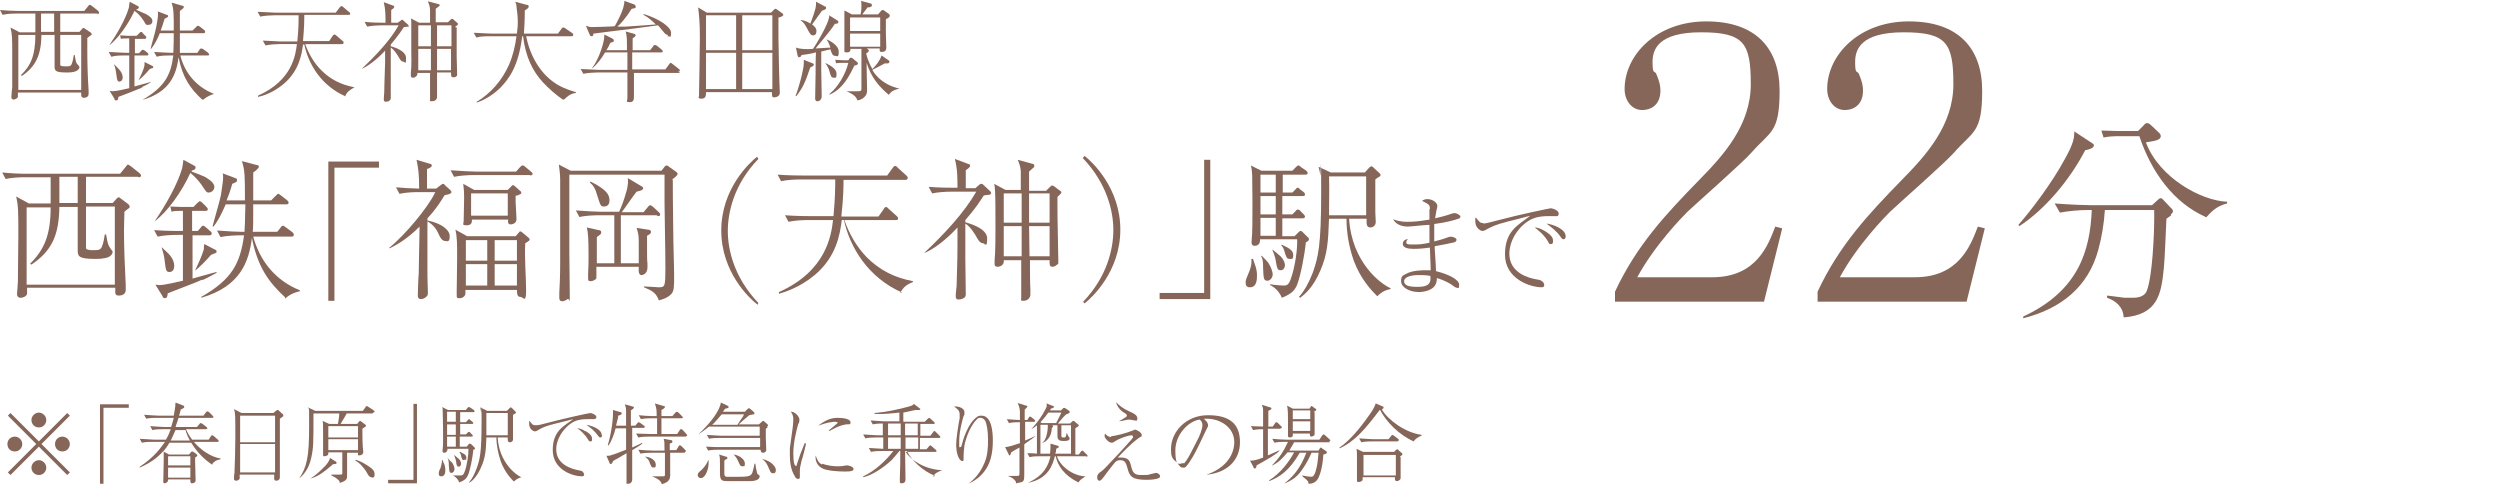 <?xml version="1.0" encoding="UTF-8"?>
<svg xmlns="http://www.w3.org/2000/svg" version="1.1" viewBox="0 0 572.6 112.2">
  <defs>
    <style>
      .cls-1 {
        fill: #866659;
      }
    </style>
  </defs>
  <!-- Generator: Adobe Illustrator 28.7.7, SVG Export Plug-In . SVG Version: 1.2.0 Build 194)  -->
  <g>
    <g id="_レイヤー_2">
      <g>
        <g>
          <path class="cls-1" d="M31.7,40.5h-12v6h6.1l1-1.1s.2-.2.4-.2.1,0,.5.3l1.6,1.2c0,0,.4.3.4.6s0,.2-.2.4c-.3.2-.8.6-1,.8,0,1.2-.1,2.4-.1,4.3,0,3.9.2,8.6.4,12.5,0,.2,0,.9,0,1.1,0,1.3-1.4,1.3-1.6,1.3-.8,0-.8-.5-.8-.9v-.9H6.2c0,.3,0,1.2,0,1.4-.1.5-.8.9-1.5.9s-.8-.6-.8-.8.2-2.6.2-3c0-2,.1-8.7.1-10.5,0-5.4,0-6.7-.5-8.9l2.9,1.6h5v-6h-5.8c-.7,0-2.8,0-4.5.4l-.8-1.5c1.8.2,4,.3,5.8.3h21.2l1.3-1.6c.3-.4.4-.5.5-.5.2,0,.5.3.7.4l2,1.6c.1.1.3.3.3.5,0,.4-.4.4-.6.4ZM26.3,47.3h-6.6v8.8c0,.7,0,.7,0,.8.2.4,1.2.4,1.6.4,1.2,0,1.6,0,2-.7.4-.9.6-2.2.7-2.9h.3c.4,2.3.5,2.5,1,3.2.4.5.5.7.5.8,0,.4-.4.9-.8,1.1-.9.5-2.6.5-3.1.5-3.7,0-4.1-.5-4.1-1.9v-10h-4.2c-.1,6.6-1.8,10.1-6.4,13.2l-.3-.2c3.2-3.2,4.7-6.5,4.7-12.9h-5.5v17.7h20.2v-17.7ZM17.8,40.5h-4.2v6h4.2v-6Z"/>
          <path class="cls-1" d="M46.2,64.1c-1.2.6-6.7,2.6-7.8,3.1,0,.4-.1,1.1-.6,1.1s-.5-.3-.6-.5l-1.6-2.6c.3,0,.5.1.9.1,1.1,0,4.1-.7,5.4-1v-10.5h-1.3c-1.3,0-3.2.1-4.5.4l-.8-1.5c2.6.2,5.2.2,5.8.2h.8v-4.6h-.7c-.6,0-1.4,0-1.9.2l-.3-1.2c.6,0,2,.1,2.5.1h2.8l.9-.9c.4-.4.4-.4.6-.4.2,0,.5.3.6.4l.9.9c.2.2.3.4.3.5,0,.3-.2.4-.5.4h-3.1v4.6h1.3l.7-.8c.3-.4.4-.4.5-.4.2,0,.5.2.7.4l.9.8c.2.1.4.3.4.6s-.3.4-.5.4h-3.9v9.9c1.9-.5,5.3-1.5,5.5-1.5v.2c-.6.3-1.6.9-3.1,1.6ZM47.8,44.1c-.5,0-.5-.1-1.2-1.1-1.2-1.9-2.4-2.9-3-3.4-1.9,4.2-5.2,8.9-8.2,11.1h0c2.5-3.6,5.3-8.6,6.3-12.1,0-.2.2-.8.3-2l2.6,1.4c.1,0,.2.2.2.4,0,.5-.7.6-.9.7v.2c2.5.9,2.7,1.1,3.2,1.3,1.2.7,2,1.5,2,2.2s-.6,1.3-1.3,1.3ZM38.8,62.3c-.8,0-.8-.6-1-1.9-.2-2.1-.5-2.7-.8-3.8h0c.2.2.4.4,1.5,1.4,1.4,1.4,1.4,2.6,1.4,2.9,0,1.1-.6,1.4-1.1,1.4ZM49.3,58c-.2,0-.9.4-1,.4-.9,1.1-2.6,2.8-3.5,3.5h-.1c.5-1.1,1.6-3.3,2-4.9,0-.2,0-.9.1-1.1l2.5,1.3c.1,0,.3.1.3.4s-.1.3-.3.4ZM65.3,68.1c-3.8-3.5-6.3-7-7.6-13.6-.7,5.4-2.6,11.1-11.6,13.7v-.2c7-4,8.9-7.6,9.8-14.1h-.9c-1.2,0-3.2.1-4.5.4l-.8-1.5c2.5.2,4.9.3,5.8.3h.5c.1-1.5.1-2,.2-6.3h-4.5c-.2.4-1.3,3.2-2.8,5.1h-.2c0-.4,1.7-6,1.9-7.2.2-1.4.5-3.3.5-3.9s0-.8-.1-1.1l2.9,1.1c.2,0,.4.2.4.5s-.1.4-1.1.8c-.5,1.8-.9,2.8-1.3,3.8h4.2c0-5.4,0-6.9-.7-9l3.4.9c.2,0,.5.1.5.4s-.8,1-1.3,1.3c0,1.2,0,5,0,6.4h4.1l1.1-1.1c.4-.4.4-.4.5-.4s.2,0,.7.4l1.4,1.1c.1.1.3.3.3.5,0,.4-.3.4-.5.4h-7.6c0,4.4,0,4.9-.1,6.3h5.6l.8-1c.1-.2.3-.4.5-.4s.4.2.7.4l1.5,1.1c.1.1.3.3.3.6s-.3.4-.5.4h-8.8c1.5,5.5,5,10,10.7,12.3v.2c-2.1.5-2.8,1.2-3.4,1.7Z"/>
          <path class="cls-1" d="M75.2,37h11.6v1.4h-10.2v30.5h-1.4v-31.9Z"/>
          <path class="cls-1" d="M101.9,44.6c-.8,1.3-2,3.3-4,5.4v.5c3.1.6,5.1,2.1,5.1,3.6s-.6,1.1-1,1.1c-.8,0-1.2-.9-1.4-1.3-.5-1.1-1-2.2-2.7-3.2,0,7.8,0,9,0,12.6,0,.6.1,3,.1,3.6s0,.8-.4,1.1c-.3.3-.8.5-1.1.5-.8,0-.8-.5-.8-.8,0-.7.1-4.2.2-4.9,0-2.4.1-3.3.2-10.9-3.2,3.2-5.7,4.4-6.9,5v-.2c3.3-2.6,8.9-9.2,10.5-12.7h-3.7c-.7,0-2.8,0-4.5.4l-.8-1.5c2.1.2,2.9.2,5.3.3,0-3.5-.2-4.6-.6-6.6l3,.9c.1,0,.5.1.5.4,0,.4-.7.7-1.1.8,0,0,0,3.2,0,4.5h2.1l.9-.7c.3-.2.5-.4.7-.4s.3.2.5.4l1,.9c.2.2.4.4.4.6,0,.4-.9.6-1.6.7ZM121.4,40.1h-12.9c-1.2,0-3.2.1-4.5.4l-.8-1.5c2.6.2,5.2.3,5.8.3h9.2l.9-1c.4-.4.4-.4.6-.4s.2,0,.6.3l1.3,1.1c.1.1.4.3.4.5s-.3.4-.5.4ZM120.3,55.8c-.2,3,.2,7.8.2,10.8s-.7,1.4-1.3,1.4-.8-.4-.8-1.6h-11.8c0,.6,0,.7,0,.9-.1.6-.7,1-1.3,1s-.7,0-.7-.8,0-.4,0-.6c0-1.1.1-5.8.1-8.3s0-4.4-.4-6l2.7,1.5h11.1l.7-.8c.1-.2.2-.3.4-.3s.3.2.5.3l1.3,1.1c.2.1.3.3.3.5s-.2.3-1.1.9ZM118.1,44.8v1.5c0,.6.2,3.3.2,3.9,0,1.1-1.2,1.2-1.3,1.2-.7,0-.7-.6-.6-1.1h-8.3c0,.5,0,1.3-1.2,1.3s-.7-.3-.7-1,.1-4.5.1-5.3c0-1.2,0-1.4-.2-3.2l2.5,1.4h7.7l.7-.7c.2-.2.3-.4.5-.4s.3.2.5.3l1.1,1c.2.1.3.3.3.5s-.2.3-1,.6ZM111.6,55h-4.9v4.7h4.9v-4.7ZM111.6,60.5h-4.9v4.9h4.9v-4.9ZM116.3,44.3h-8.4v5.1h8.4v-5.1ZM118.4,55h-5.1v4.7h5.1v-4.7ZM118.4,60.5h-5.1v4.9h5.1v-4.9Z"/>
          <path class="cls-1" d="M154.1,41.1c0,1.6,0,5.7.1,11.8,0,2.6.2,8,.2,10.4s0,3.4-.7,4.1c-.9.9-2.1,1.2-2.8,1.4-.6-1.7-1.5-2.2-3.4-3v-.2c.6,0,3.1.2,3.4.2,1.4,0,1.5-.2,1.5-4.4s-.2-12.9-.2-15.1c0-2.9,0-4.9,0-6.3h-21.8c0,.7,0,16.2,0,17.8,0,2.7.1,7,.1,9.7s0,.7-.5,1c-.4.3-.9.5-1.2.5s-.7-.1-.7-.8,0-.9,0-1.1c.1-1.8.2-3.9.2-6.8s0-17.4,0-19.1c0-1.6-.2-2.4-.3-3.5l2.7,1.4h20.8l.7-.9s.2-.3.5-.3.4.2.4.2l1.7,1.2c.3.2.4.4.4.5,0,.4-.8,1-1.3,1.3ZM150.4,49.3h-8.2v11h4.1c0-.5,0-3.7,0-4.2,0-1.8,0-2.5-.5-3.9l2.6.4c.3,0,.7.1.7.5s-.2.5-.9.9v3.6c0,.8,0,2,.1,2.8,0,.6,0,.6,0,.8,0,1.4-.9,1.8-1.4,1.8s-.7-.6-.6-1.9h-9.7c0,2.4,0,2.4,0,2.6-.2.5-1,.7-1.3.7s-.6,0-.6-.6,0-.8,0-1c.1-1.5.1-3.5.1-4.1,0-4.1-.1-5.5-.4-6.6l2.7.6c.4,0,.6.2.6.5s-.1.4-.2.5c-.1.1-.7.5-.8.6v6h4v-11h-3.5c-1.2,0-3.2.1-4.5.4l-.8-1.5c2.6.2,5.1.3,5.8.3h4.1c.5-1.1,1-2.2,1.8-5.1.2-1.1.3-1.5.2-2.6l3.2,1.9c.2.1.3.2.3.4s0,.5-1.5.8c-.6.7-2.9,4.1-3.4,4.7h5l1-1.2c0,0,.3-.4.5-.4s.6.3.7.4l1.3,1.2c.2.2.3.3.3.5,0,.4-.3.4-.5.4ZM138.3,47.3c-.7,0-.8-.3-1.4-2.2-.6-2.1-1-2.6-1.8-3.3l.2-.2c3.6,1.8,4.3,3,4.3,4.3s-.9,1.4-1.3,1.4Z"/>
          <path class="cls-1" d="M173.4,69.7c-1.8-1.4-8.2-7.4-8.2-16.9s6.4-15.5,8.2-16.9l.3.5c-5.7,5.9-7,12.4-7,16.5s1.3,10.5,7,16.5l-.3.5Z"/>
          <path class="cls-1" d="M206.6,67c-7.7-3.4-11.9-10.2-13.3-16.6h-.5c-.4,3.2-1.2,8.4-6.2,12.6-3.5,2.9-6.9,3.9-8.2,4.3v-.4c11-4.9,12-13.2,12.4-16.5h-5.7c-1.2,0-3.1.1-4.5.4l-.8-1.5c2.6.2,5.2.2,5.8.2h5.3c.4-4.2.4-6.9.4-8.4h-7.9c-1.2,0-3.2.1-4.5.4l-.8-1.5c2.6.2,5.2.2,5.8.2h19.3l1.3-1.8c0,0,.3-.4.5-.4s.5.2.6.4l2,1.8c.2.2.3.3.3.6s-.3.4-.5.4h-14.2c0,1.3,0,3.9-.5,8.4h8.5l1.2-1.7c0-.1.3-.5.5-.5s.6.3.6.4l1.9,1.7c.2.2.3.3.3.5,0,.4-.3.4-.5.4h-11.8c1.1,3.2,2.8,6.1,5.1,8.5,3,3,6.4,4.7,10.6,5.5v.2c-1.3.5-2.2,1.1-2.9,2.5Z"/>
          <path class="cls-1" d="M226.6,44.6c-.1,0-1.1.1-1.3.2-.7,1.1-1.9,3-4.2,5.6v.5c.6.2,5,1.3,5,3.7s-.5,1.1-1,1.1-.9-.5-1.2-1c-.7-1.3-1.7-2.8-2.8-3.5,0,1.3,0,7,0,8.2s.1,7.7.1,7.9c0,.4,0,.8-.7,1.1-.2.1-.6.2-.9.2s-.7,0-.7-.8.2-2,.2-2.3c0-1.5.2-5,.2-9.5v-3.9c-.9,1-4.3,4.5-7.5,5.8h-.1c4.7-4.4,9.2-9.3,11.9-14h-5.6c-1.3,0-3.2.1-4.5.4l-.8-1.5c2.6.2,5.2.2,5.8.2h.8c0-2.1,0-4.3-.6-6.6l3.2,1.2c.2,0,.3.2.3.4,0,.3-.6.7-1,1v4.1h2.2l.9-.8c.3-.2.3-.2.5-.2s.3.1.5.3l1.5,1.4c.1.1.2.3.2.4s-.1.3-.3.4ZM242.2,44.9c0,.7,0,1.6,0,2.1s0,4,.1,7.3c0,.9.1,4.7.1,5.5s0,.6-.4.9c-.2.2-.6.4-.9.4-.8,0-.7-.6-.7-1.5h-4.5c0,1,0,5.7.1,6.7,0,.2,0,.9,0,1.1,0,1-.8,1.5-1.6,1.5s-.5-.3-.5-.6,0-1.9,0-2.2c0-1.1,0-5.6,0-6.5h-4c0,.1,0,.3,0,.4,0,.5-.6,1.1-1.4,1.1s-.7-.6-.7-.8,0-.5,0-.6c.2-2.1.2-5.5.2-7.7s0-6.9-.1-8.3c0-.2-.1-1.4-.2-1.6l2.6,1.4h3.5c0-.6,0-3.5,0-4.1,0-1.1-.4-2.1-.7-2.8l3.3.9c.2,0,.5.1.5.5s0,.2-.2.4c0,0-.7.6-1,.9v4.4h3.9l.9-.9c.2-.2.3-.3.5-.3s.4.1.6.3l1.2.9c.1,0,.3.2.3.4s-.6.7-.9,1ZM234,44.3h-4.1v6.7h4.1v-6.7ZM229.9,51.8v6.9h4.1c0-1.9,0-5,0-6.9h-4.1ZM240.4,44.3h-4.7v6.7h4.7v-6.7ZM240.4,51.8h-4.7c0,1,.1,5.8.1,6.9h4.6v-6.9Z"/>
          <path class="cls-1" d="M248,69.2c5.7-5.9,7-12.4,7-16.5s-1.3-10.5-7-16.5l.4-.5c1.8,1.4,8.2,7.4,8.2,16.9s-6.4,15.5-8.2,16.9l-.4-.5Z"/>
          <path class="cls-1" d="M277.2,68.5h-11.6v-1.4h10.2v-30.5h1.4v31.9Z"/>
          <path class="cls-1" d="M286.2,65.8c-.7,0-.9-.5-.9-1.1s.2-1,.7-2.2c.2-.4.8-1.9.6-3.2h.4c0,.1.1.3.6,1.8.1.4.3,1,.3,1.9s0,2.8-1.6,2.8ZM299.1,55.4c-.3,3.1-1.2,7.7-2,9.8-.5,1.2-1.2,2.1-3.5,3-.7-1.7-2-2.6-2.7-2.9v-.2c1,.2,2.9.3,3,.3.7,0,1.2,0,1.7-1.4,1-2.7,1.6-6.9,1.5-9.2h-8.5c.1,1.3-.8,1.5-1.2,1.5-.8,0-.8-.6-.7-1.5.3-2.8.1-14.4.1-14.7-.1-1.6-.2-1.7-.3-2.2l2.4,1.2h7.1l.8-.8c.4-.4.5-.4.6-.4s.2,0,.6.4l1.2.8c.1.1.3.3.3.5,0,.4-.3.4-.5.4h-5.2v4.1h2.2l.6-.6c.4-.4.4-.5.6-.5s.2,0,.6.4l.8.6c.1.1.3.3.3.5,0,.4-.3.4-.5.4h-4.7v4.2h2.3l.7-.7c.3-.4.4-.4.6-.4s.5.2.6.4l.7.7c.3.3.3.5.3.5,0,.3-.3.4-.5.4h-4.7v4.1h2.8l.8-.8c.4-.4.4-.4.6-.4s.2,0,.6.4l1,1c.1,0,.3.3.3.5,0,.4-.5.6-.9.8ZM292.2,40h-3.5v4.1h3.5v-4.1ZM292.2,44.9h-3.5v4.2h3.5v-4.2ZM292.2,49.9h-3.5v4.1h3.5v-4.1ZM290.3,64.3c-.9,0-.9-.6-1-2.9,0-1,0-2.1-.5-2.8h.2c.2.2,1.3,1.3,1.5,1.6.6.9,1,2.1,1,2.6,0,.8-.6,1.5-1.2,1.5ZM293.3,61.9c-.7,0-.8-.5-1-1.6-.1-.7-.3-1.8-.9-3.1h.1c.3.2,1.6,1.3,1.9,1.6.7.8.9,1.5.9,1.9s-.2,1.2-1,1.2ZM295.4,59.3c-.7,0-.8-.4-1.2-1.7-.1-.5-.4-1.1-.8-1.5h.3c1.7.8,2.5,1.3,2.5,2.3s-.2.9-.8.9ZM315.4,67.8c-1.3-1.3-3.7-3.8-5.3-8-1.1-3.1-1.7-6.4-1.7-9.7h-4c-.2,5.1-.3,8-2,11.9-1.7,4-3.7,5.5-4.6,6.2l-.3-.2c1.3-1.4,2.3-3.3,3.2-5.6,1.2-3.5,1.9-6,1.9-18.3s-.1-3.3-.2-3.9c0-.3-.3-1.7-.4-2l2.8,1.3h7.8l1-1.1c0,0,.3-.3.5-.3s.2,0,.5.3l1.3,1.2c.2.2.3.3.3.5s-.1.2-.3.4c-.1,0-.8.5-.9.6,0,1.9,0,4.9,0,7.5,0,.4.1,1.9.1,2.2,0,1-.8,1.3-1.2,1.3-1,0-.9-.9-.9-2h-4c.6,10,7.3,15,9.5,15.9v.2c-1.5.3-2.3.9-3,1.6ZM313,40.4h-8.6c.1,1.9,0,6.8,0,8.9h8.5v-8.9Z"/>
          <path class="cls-1" d="M327.5,47.9c0-1-.2-1.1-1.8-1.9.2-.1.5-.4,1.2-.4,1.3,0,2.3.9,2.3,1.5s-.1.6-.2,1.1-.2,1.1-.3,1.8c1.7-.4,2.5-.6,3.9-1.1.2,0,.4-.1.6-.1.4,0,1.3.5,1.3.8s-.3.5-.5.5c-.8.3-2.9.9-5.5,1.2,0,1,0,2.6,0,4,1.6-.4,2.2-.6,3.3-1,.1,0,.3-.1.5-.1.4,0,1.3.3,1.3.7s-.3.5-.5.6c-.4.1-2.7.6-4.5.9,0,1,.3,4.5.3,5.7,2.8.7,5.3,1.9,5.3,3.1s-.3.7-.5.7-.3,0-1.1-.6c-.2-.2-1.9-1.2-3.5-1.6,0,1.4-.6,2-1,2.3-1.1.8-2.7.9-3,.9-2.5,0-4.2-1.2-4.2-2.5s.5-1.3,1.2-1.7c1.4-.8,3.8-.8,4.3-.8s1,0,1.3,0c0-.8-.2-4.5-.2-5.2-1.3.2-2.5.3-3.8.3s-2.4-.3-2.4-1.1.5-1,1.2-1.2c-.2.2-.4.5-.4.8,0,.5.5.5,1.8.5s2.1-.1,3.5-.4c0-1.4,0-2.1,0-4.1-1,0-4.3.4-5,.4s-2.6-.2-3.3-1.7c.4.2,1.5.6,3.2.6s2.5-.1,5.1-.5c0-.4,0-2,0-2.4ZM324.9,63c-1.6,0-3.3.4-3.3,1.4s1.1,1.3,3,1.3,3.3-.3,3-2.5c-.4-.1-1.1-.2-2.7-.2Z"/>
          <path class="cls-1" d="M339.6,51.2c.7,0,1.4-.2,4.1-.9,3.7-1,11.2-2.6,11.5-2.6s1.8.4,1.8,1.2-.6.6-.9.6-1.3,0-1.5,0c-2.8,0-4.2.7-5.6,1.9-2.5,2.2-3.3,4.9-3.3,6.7,0,4.4,4.4,5.6,6.3,5.9.7.1,1,.2,1.4.6.2.2.3.5.3.7,0,.4-.3.5-.6.5-2.6,0-8.4-1.9-8.4-7.5s3.2-6.8,5.8-8.9c-1.5.4-3.3.9-5,1.3-3.2.8-4,1.3-5.3,2-.1.1-.4.2-.7.2s-1.6-.6-1.6-2.2,0-.6.2-.8c.8,1,.9,1.2,1.7,1.2ZM353.8,52.9c1.7,1,1.9,1.7,1.9,2.2s0,.8-.5.8-.4-.2-.6-.5c-.8-1.5-2.4-2.8-3.1-3.3.8,0,1.6.4,2.3.8ZM358.6,54.1c0,.6-.3.7-.5.7-.3,0-.5-.3-.7-.6-.8-1.2-2-2.1-3.2-3,1.6.2,4.4,1.3,4.4,2.9Z"/>
        </g>
        <g>
          <path class="cls-1" d="M22.3,3.1h-8.5v4.2h4.4l.7-.8s.2-.1.3-.1,0,0,.3.2l1.2.8s.3.2.3.4,0,.2-.2.3c-.2.1-.5.4-.8.6,0,.9,0,1.7,0,3.1,0,2.8.1,6.1.3,8.9,0,.1,0,.6,0,.8,0,.9-1,.9-1.1.9-.5,0-.6-.4-.6-.6v-.6H4.1c0,.2,0,.8,0,1-.1.3-.6.6-1,.6s-.5-.4-.5-.5.1-1.8.2-2.2c0-1.4,0-6.2,0-7.5,0-3.9,0-4.7-.4-6.3l2.1,1.1h3.6V3.1H3.8c-.5,0-2,0-3.2.3L0,2.3c1.3.1,2.8.2,4.1.2h15.2l.9-1.1c.2-.3.3-.3.4-.3.1,0,.4.2.5.3l1.4,1.1c0,.1.2.2.2.4,0,.3-.3.3-.4.3ZM18.5,8h-4.7v6.3c0,.5,0,.5,0,.6.1.3.9.3,1.2.3.8,0,1.2,0,1.4-.5.3-.6.4-1.6.5-2.1h.2c.3,1.6.3,1.8.7,2.2.3.3.4.5.4.6,0,.3-.3.6-.6.8-.7.4-1.8.4-2.2.4-2.6,0-2.9-.3-2.9-1.4v-7.2h-3c-.1,4.7-1.3,7.2-4.5,9.4l-.2-.2c2.3-2.2,3.3-4.6,3.3-9.2h-3.9v12.6h14.4V8ZM12.4,3.1h-3v4.2h3V3.1Z"/>
          <path class="cls-1" d="M32.7,20c-.9.4-4.8,1.9-5.6,2.2,0,.3,0,.8-.5.8s-.3-.2-.4-.4l-1.1-1.8c.2,0,.4.1.7.1.8,0,2.9-.5,3.8-.7v-7.5h-.9c-.9,0-2.3,0-3.2.3l-.6-1.1c1.9.1,3.7.2,4.2.2h.5v-3.3h-.5c-.4,0-1,0-1.4.1l-.2-.8c.5,0,1.4.1,1.8.1h2l.6-.6c.3-.3.3-.3.4-.3.2,0,.4.2.4.3l.6.6c.2.2.2.2.2.4,0,.2-.1.3-.4.3h-2.2v3.3h.9l.5-.5c.2-.3.3-.3.4-.3.2,0,.4.2.5.2l.6.5c.1.1.2.2.2.4s-.2.2-.4.2h-2.8v7.1c1.3-.4,3.8-1,3.9-1.1h0c-.5.4-1.2.8-2.3,1.3ZM33.8,5.7c-.3,0-.4,0-.8-.8-.8-1.3-1.7-2.1-2.2-2.4-1.4,3-3.7,6.3-5.8,7.9h0c1.8-2.6,3.8-6.1,4.5-8.6,0-.1.1-.6.2-1.4l1.9,1c0,0,.2.1.2.3,0,.3-.5.5-.7.5h0c1.8.8,2,.9,2.3,1,.9.5,1.5,1,1.5,1.6s-.4.9-.9.9ZM27.4,18.7c-.5,0-.6-.4-.7-1.3-.2-1.5-.3-1.9-.6-2.7h0c.2.2.3.2,1,1,1,1,1,1.9,1,2,0,.8-.5,1-.8,1ZM34.9,15.6c-.1,0-.6.2-.7.3-.6.8-1.8,2-2.5,2.5h0c.4-.8,1.2-2.3,1.4-3.5,0-.1,0-.6,0-.7l1.8.9c0,0,.2.1.2.3s0,.2-.2.2ZM46.3,22.8c-2.7-2.5-4.5-5-5.4-9.7-.5,3.8-1.8,7.9-8.3,9.8h0c5.1-3,6.5-5.6,7.1-10.2h-.6c-.8,0-2.3,0-3.2.3l-.6-1.1c1.8.1,3.5.2,4.1.2h.3c0-1,.1-1.4.1-4.5h-3.2c-.1.3-.9,2.3-2,3.6h-.1c0-.3,1.2-4.3,1.3-5.1.2-1,.4-2.3.4-2.8s0-.5-.1-.7l2.1.8c.2,0,.3.1.3.3s0,.2-.8.6c-.4,1.3-.6,2-.9,2.7h3c0-3.8,0-4.9-.5-6.4l2.4.7c.1,0,.4,0,.4.3s-.6.7-.9.9c0,.8,0,3.5,0,4.5h2.9l.8-.8c.3-.3.3-.3.4-.3s.2,0,.5.2l1,.8c0,0,.2.2.2.4,0,.2-.2.3-.4.3h-5.4c0,3.2,0,3.5,0,4.5h4l.5-.7c0-.1.2-.3.4-.3s.3.1.5.2l1.1.8c0,.1.2.2.2.4s-.2.2-.4.2h-6.2c1,3.9,3.5,7.1,7.7,8.8h0c-1.5.5-2,1-2.4,1.3Z"/>
          <path class="cls-1" d="M79.2,22.1c-5.5-2.4-8.5-7.2-9.5-11.9h-.3c-.3,2.3-.9,6-4.4,9-2.5,2.1-4.9,2.8-5.9,3v-.3c7.9-3.5,8.6-9.4,8.9-11.8h-4c-.9,0-2.2.1-3.2.3l-.6-1.1c1.9.1,3.7.2,4.1.2h3.8c.3-3,.3-4.9.3-6h-5.6c-.9,0-2.2.1-3.2.3l-.6-1.1c1.9.1,3.7.2,4.1.2h13.8l.9-1.2s.2-.3.4-.3.3.1.4.2l1.4,1.2c.2.1.2.2.2.4s-.2.2-.4.2h-10.1c0,.9,0,2.7-.3,6h6l.8-1.2c0,0,.2-.3.4-.3s.4.2.5.3l1.4,1.2c.2.1.2.2.2.4,0,.2-.2.3-.4.3h-8.4c.8,2.2,2,4.3,3.7,6,2.1,2.1,4.5,3.3,7.6,3.9h0c-.9.5-1.6.9-2.1,1.9Z"/>
          <path class="cls-1" d="M93.5,6.1c-.1,0-.8.1-1,.1-.5.8-1.4,2.1-3,4v.4c.4.1,3.5.9,3.5,2.7s-.3.8-.7.8-.6-.4-.8-.7c-.5-.9-1.2-2-2-2.5,0,.9,0,5,0,5.8s0,5.5,0,5.7c0,.2,0,.5-.5.8-.2,0-.4.1-.6.1s-.5,0-.5-.5.1-1.4.1-1.6c0-1,.1-3.6.2-6.8v-2.8c-.6.7-3.1,3.2-5.4,4.2h0c3.3-3.1,6.6-6.6,8.5-10h-4c-.9,0-2.3.1-3.2.3l-.6-1.1c1.9.2,3.7.2,4.2.2h.6c0-1.5,0-3.1-.4-4.7l2.2.8c.1,0,.2.1.2.3,0,.2-.4.5-.7.7v2.9h1.5l.7-.5c.2-.1.2-.2.3-.2s.2.1.3.2l1.1,1c0,0,.1.2.1.3s0,.2-.2.2ZM104.6,6.3c0,.5,0,1.1,0,1.5s0,2.9,0,5.2c0,.6.1,3.3.1,3.9s0,.4-.2.6c-.2.2-.4.2-.7.2-.5,0-.5-.4-.5-1.1h-3.2c0,.8,0,4.1,0,4.8,0,.1,0,.7,0,.8,0,.7-.6,1-1.2,1s-.4-.2-.4-.4,0-1.3,0-1.5c0-.8,0-4,0-4.6h-2.9c0,.1,0,.2,0,.3,0,.3-.5.8-1,.8s-.5-.4-.5-.6,0-.4,0-.5c.2-1.5.1-3.9.1-5.5s0-4.9,0-5.9c0-.2,0-1-.1-1.1l1.9,1h2.5c0-.5,0-2.5,0-2.9,0-.8-.3-1.5-.5-2l2.3.6c.2,0,.4.1.4.3s0,.1-.1.2c0,0-.5.4-.8.6v3.1h2.8l.6-.6c.2-.1.2-.2.3-.2s.2,0,.4.2l.8.7c0,0,.2.1.2.3s-.5.5-.7.7ZM98.7,5.8h-2.9v4.8h2.9v-4.8ZM95.8,11.2v4.9h2.9c0-1.4,0-3.6,0-4.9h-2.9ZM103.4,5.8h-3.3v4.8h3.3v-4.8ZM103.4,11.2h-3.3c0,.7,0,4.1,0,4.9h3.2v-4.9Z"/>
          <path class="cls-1" d="M128.9,22.8c-1.5-1-3.3-2.6-4.6-4-2.2-2.4-3.9-5.6-4.5-10.5h-.2c-.8,6.8-3,9.7-4.9,11.7-2.4,2.4-4.7,3.2-5.5,3.5v-.2c3.2-1.9,5.8-4.9,7.4-8.5.9-2.1,1.4-4.3,1.7-6.5h-6c-.9,0-2.3,0-3.2.3l-.6-1.1c1.9.1,3.7.2,4.2.2h5.7c0-.4.2-1.4.2-2.7s-.2-2.6-.3-3.4c0-.7-.2-.9-.3-1.2l2.6.7c.3,0,.5.1.5.4s-.3.5-.9.9c0,.8,0,2.4-.2,5.3h7.8l.8-1.1c.1-.2.2-.3.4-.3s.2,0,.5.2l1.6,1.1c.1,0,.2.2.2.4s-.2.3-.4.3h-10.4c.9,4.4,3.2,8.7,7.2,11.1,1.9,1.1,3.6,1.5,4.2,1.7v.2c-1.3.1-2.2,1-2.7,1.5Z"/>
          <path class="cls-1" d="M155.8,16.7h-10.6c0,.8,0,4.6,0,5.3s0,1.4-1,1.4-.5-.4-.5-.8,0-1,0-1.4c0-.7,0-3.9,0-4.6h-6.9c-.9,0-2.3.1-3.2.3l-.6-1.1c1.9.1,3.7.2,4.1.2h6.6v-.9c0-.5,0-2.6,0-3.1h-5.1c-.8,1.3-1.7,2.6-2.9,3.6h-.1c1.7-2.2,2.8-6.1,2.8-7.2s0-.2,0-.5l1.8.9c.2.1.4.2.4.5s-.2.3-.8.5c-.3.7-.5,1-.9,1.7h4.7c0-2.6,0-3.3-.3-4.3l1.8.5c.2,0,.5.2.5.4s-.3.4-.7.7c0,.5,0,.6,0,1.6v1.1h4l.7-.9c0-.1.2-.3.4-.3s.3.1.5.2l1.1.9c.1.1.2.2.2.4s-.2.2-.4.2h-6.6v3.5c0,.1,0,.2,0,.4h7.6l.8-1.1c.2-.2.2-.4.4-.4s.3.2.5.3l1.4,1.1c.1,0,.2.2.2.4s-.2.2-.4.2ZM153,8c-.5,0-.8-.4-1.1-.8-.7-.9-.8-.9-1.2-1.4-2.9.4-4.5.6-7.5,1-.4,0-6.4.8-7.3.9,0,.3,0,.6-.4.6s-.3-.2-.5-.5l-.8-1.9c.4.1.7.3,1.3.3s4.5-.1,5.3-.2c.3-.5,2.3-4,2.2-5.8l2.2.8c.1,0,.4.2.4.5s0,.3-.3.4c-.1,0-.6.1-.7.2-1.2,2-2.5,3.4-3.2,4,.5,0,.6,0,1.8,0,.4,0,5.8-.4,7-.5-.9-.9-1.7-1.6-2.8-2.2v-.2c3.6,1.1,6.3,3,6.3,4.3s-.2.8-.8.8Z"/>
          <path class="cls-1" d="M178.3,4.2c0,1.3,0,2.4,0,4.5s.2,10.6.3,12.2c0,.1,0,.2,0,.4,0,.8-.9,1-1.3,1s-.5-.1-.5-1.2h-15.1c0,.7,0,1.5-1,1.5s-.6-.3-.6-.7.2-11,.2-13.1c0-4-.2-5.4-.4-7.1l2,1.2h14.7l.6-.6c.2-.2.3-.3.4-.3s.3.1.4.2l1.1.8c.2.1.3.2.3.4,0,.3-.4.4-1.2.7ZM168.6,3.5h-6.9v8h6.9V3.5ZM168.6,12.1h-6.9v8.3h6.9v-8.3ZM176.9,3.5h-6.9v8h6.9V3.5ZM176.9,12.1h-6.9v8.3h6.9v-8.3Z"/>
          <path class="cls-1" d="M185.6,15.4c-1.2,3.6-1.8,4.8-3.2,6.6h-.2c.9-2.3,1.9-6.2,1.9-7.5s0-.6,0-.8l2,.8c.2,0,.3.2.3.3,0,.3-.3.4-.7.6ZM191.2,5.5c-1.3,2-4.3,5.4-4.4,5.6.3,0,2.8-.2,3.4-.2-.4-1.2-.7-1.6-.9-1.9h0c.5.2,2.8,1.3,2.8,2.8s-.3,1-.8,1c-.6,0-.8-.5-1.1-1.5l-2.1.5c0,2.5,0,3.6,0,4.3,0,.9.1,5.6.1,5.9,0,.9-.6,1.2-1,1.2s-.5-.4-.5-.6c0-.9.1-4.8.1-5.6s0-4.3.1-5c-1.5.4-2.5.5-3.3.6-.2.4-.3.5-.5.5s-.3,0-.4-.3l-.4-1.9c1.1.4,2.6.4,3.9.3,1.5-2.2,4-6.7,3.7-7.7l1.9,1.2c.2.1.2.2.2.4,0,.3-.2.3-1,.4ZM188.3,2.4c-1.2,1.7-1.6,2.2-2.3,3.2.5.4,1,.8,1,1.5s-.3,1-.8,1-.7-.4-1.3-1.5c-.5-.9-.7-1.4-1.6-2h0c.3,0,1.1,0,2.3.8.2-.6,1.3-3.2,1.3-4.4s0-.5,0-.6l2.1,1.1c.2,0,.2.2.2.4,0,.2-.2.3-1,.6ZM191,17.8c-.6,0-.7-.3-1-1.4,0-.2-.4-1.2-1-2h0c1.4.7,2.6,1.4,2.6,2.5s-.2.9-.7.9ZM195.6,15.2c-1.8,3.8-3.4,5.5-5.6,6.5v-.2c2-1.6,3.7-4.6,4.3-7.1h-1.4c-.4,0-1,0-1.4.1l-.2-.8c.5,0,1.4.1,1.8.1h1.2l.3-.4c0-.1.2-.2.3-.2s.2.1.3.1l1.1.9c.1.1.2.2.2.3,0,.4-.5.5-.8.5ZM203.8,21.9c-2.6-2.1-4.3-4.3-5.3-7.5,0,.4,0,.9,0,1.3,0,.8.1,5,.1,5,0,1-.5,1.4-.7,1.6-.3.3-.8.6-1.5.7-.3-.7-.5-1.2-2.5-2.1h0c.5,0,2.1,0,2.3,0,.8,0,1.1,0,1.1-.5v-8c0-.9,0-1,0-1.2h-2.5c0,.3,0,.8-.8.8s-.6-.3-.6-.5c0-.6,0-3.2,0-3.7s0-3.4,0-4,0-1,0-1.4l1.7.9h2c.2-.7.2-1.6.2-2s0-.8-.1-1.1l2.2.6c.2,0,.3.2.3.4,0,.4-.5.5-1,.5-.2.2-1,1.4-1.2,1.6h3.6l.7-.8c0-.1.3-.2.4-.2s.3,0,.4.2l1,.7c.1.1.2.2.2.4,0,.3-.3.5-.9.8,0,.2,0,3.2,0,3.2,0,.5.1,2.9.1,3.3,0,.8-.5,1-1,1s-.6-.2-.5-.8h-3.4.4c.3.2.5.3.5.5,0,.2-.3.5-.6.6,0,.2.4,1.9,1.4,3.6.4-.3,1.8-1.9,2.1-3.1l1.6,1.1c.2.1.2.2.2.4,0,.3-.4.4-1,.3-.9.5-1.9,1-2.9,1.5.2.4.6,1,1.4,1.8,1.4,1.3,2.8,2,4.8,2.5h0c-1.8.4-2.1,1-2.4,1.4ZM201.6,4h-6.9v3.1h6.9v-3.1ZM201.6,7.7h-6.9v3h6.9v-3Z"/>
        </g>
        <g>
          <path class="cls-1" d="M404,69.1h-34.1v-2.3c5-10.7,11.7-17.8,19.4-25.7,5.4-5.5,11.7-12.4,11.7-21.8s-1.5-11.9-11.4-11.9-11.1,4-11.1,6.8.4,2,.8,2.6c1,2.3,1,3.3,1,4,0,3-1.9,4.4-4.2,4.4s-4-2.1-4-4.8c0-7.8,7.3-15.5,18.7-15.5s16.8,6.2,16.8,15.9-2.1,9.2-6.4,14.1c-2.1,2.4-12.6,11.6-14.7,13.6-1.1,1.1-7.5,7.6-11.5,15h17.2c10.1,0,12.8-7.4,14.4-11.6l1.6.4-4.2,16.9Z"/>
          <path class="cls-1" d="M450.4,69.1h-34.1v-2.3c5-10.7,11.7-17.8,19.4-25.7,5.4-5.5,11.7-12.4,11.7-21.8s-1.5-11.9-11.4-11.9-11.1,4-11.1,6.8.4,2,.8,2.6c1,2.3,1,3.3,1,4,0,3-1.9,4.4-4.2,4.4s-4-2.1-4-4.8c0-7.8,7.3-15.5,18.7-15.5s16.8,6.2,16.8,15.9-2.1,9.2-6.4,14.1c-2.1,2.4-12.6,11.6-14.7,13.6-1.1,1.1-7.5,7.6-11.5,15h17.2c10.1,0,12.8-7.4,14.4-11.6l1.6.4-4.2,16.9Z"/>
          <path class="cls-1" d="M477.6,34.4c-3.7,7.1-9.4,13.7-15.1,17.4l-.2-.3c2.9-3.3,7.7-9.6,10.7-15.2,1.9-3.4,2.1-4.7,2.1-6.2l3.8,2.5c.5.3.7.5.7.7,0,.6-1.2,1-2,1.1ZM497.3,49.3s-.5.4-1.1.8c-.1,1.8-.4,9.8-.6,11.4-.6,5.9-1.4,10.6-9.2,11.2-.1-2.4-1.8-3.8-3.8-4.5v-.5c.8.1,1.1.1,4,.5.7,0,1.3,0,1.7,0,.8,0,2.8,0,3.4-1.6,1.3-3.3,1.7-13,1.7-16.7s0-.9-.1-1.8h-11.2c-.2,3.1-.7,6.2-1.5,9.1-2.3,8.5-8.5,13.5-17.2,15.7v-.4c12.7-5.9,15.3-15.1,15.7-24.4h-.8c-1.8,0-4.5.2-6.5.6l-1.2-2.1c3.8.3,7.4.4,8.3.4h14l1.2-1.1c.3-.3.5-.5.8-.5s.4.2.6.4l1.8,1.9c.2.1.4.5.4.7s-.2.5-.5.7ZM505.2,49.7c-7.4-3.3-12.4-10.2-15.2-18.5h-5.4c-.8,0-1.9.1-2.8.3l-.5-1.6c.9,0,2.8.1,3.6.1h4.8l1.2-1.2c.5-.6.7-.6.9-.6.4,0,.7.3.9.5l1.8,1.7c.2.2.4.4.4.8,0,.9-1.4,1.1-3.4,1.4,3,8.1,12.7,13.4,18.6,13.6v.4c-2.5.6-3.7,2-4.8,3.2Z"/>
        </g>
        <g>
          <path class="cls-1" d="M2.4,108.8l-.6-.6,6.5-6.5-6.5-6.5.6-.6,6.5,6.5,6.5-6.5.6.6-6.5,6.5,6.5,6.5-.6.6-6.5-6.5-6.5,6.5ZM5.1,101.7c0,.9-.7,1.7-1.7,1.7s-1.7-.7-1.7-1.7.8-1.7,1.7-1.7,1.7.8,1.7,1.7ZM10.6,96.2c0,.9-.7,1.7-1.7,1.7s-1.7-.8-1.7-1.7.8-1.7,1.7-1.7,1.7.8,1.7,1.7ZM10.6,107.1c0,.9-.7,1.7-1.7,1.7s-1.7-.8-1.7-1.7.8-1.7,1.7-1.7,1.7.8,1.7,1.7ZM16,101.7c0,.9-.7,1.7-1.7,1.7s-1.7-.7-1.7-1.7.8-1.7,1.7-1.7,1.7.8,1.7,1.7Z"/>
          <path class="cls-1" d="M22.9,92.6h6.6v.8h-5.8v17.4h-.8v-18.2Z"/>
          <path class="cls-1" d="M48.7,106.5c-2-1.3-3.7-3.1-4.9-5.1h-5c-.5.9-1,1.5-1.4,2l1.3.7h4.6l.4-.5c.1-.1.2-.2.3-.2s0,0,.3.1l.7.5c.1.1.2.2.2.3s0,.2-.1.2c0,0-.4.3-.4.3,0,.2,0,.5,0,1,0,.6.1,4,.1,4.1,0,.2,0,.4-.1.5,0,0-.3.3-.7.3s-.4-.3-.4-.9h-5.1c0,.2,0,.3-.1.5-.2.3-.6.4-.7.4-.3,0-.3-.2-.3-.4,0-1.4.1-3.6.1-5.1s0-1.2,0-2c-1,1.2-2.7,2.7-5.5,3.9v-.2c3.4-2.2,5-4.6,5.8-5.7h-2.7c-.7,0-1.8,0-2.6.2l-.5-.9c1.5.1,3,.2,3.3.2h2.7c.6-1,.9-1.8,1.1-2.4h-1.6c-.7,0-1.8,0-2.6.2l-.5-.9c1.5.1,2.9.2,3.3.2h1.5c.4-1.2.5-1.8.6-2.1h-3.7c-.7,0-1.8,0-2.6.2l-.5-.9c1.5.1,2.9.2,3.3.2h3.5c0-.2.4-1.9.4-3l1.8.7c.1,0,.2.1.2.3s0,.2-.8.6c-.2.9-.3,1.1-.4,1.4h5.6l.6-.8c.1-.1.2-.2.3-.2s.3.2.4.2l.8.8c.1.1.2.2.2.3,0,.2-.2.2-.3.2h-7.7c-.4,1.2-.6,1.8-.7,2.1h4.9l.6-.7c.1-.2.2-.2.3-.2s.2.1.4.2l.9.7c0,0,.2.2.2.3s-.2.2-.3.2h-4.6c.2.5.6,1.3,1.4,2.4h3.8l.5-.8c.1-.2.2-.2.3-.2.1,0,.3.1.4.2l.9.8c0,0,.2.2.2.3,0,.2-.2.2-.3.2h-5.4c1.6,1.9,4,3.5,6.1,3.8v.2c-1.2.2-1.6.7-1.9,1.1ZM43.6,104.5h-5.1v2.1h5.1v-2.1ZM43.6,107.1h-5.1v2.3h5.1v-2.3ZM42.5,98.5h-2.3c-.6,1.4-.9,2-1.1,2.4h4.4c-.6-1.1-.9-1.9-1-2.4Z"/>
          <path class="cls-1" d="M64.1,95.9c0,2.4,0,9.4,0,12.1,0,.2,0,1.1,0,1.3,0,.7-.6.8-.8.8-.5,0-.5-.3-.5-.5s0-.8,0-.9h-7.9c0,.5,0,.7,0,.9,0,.1-.3.5-.8.5s-.5-.3-.5-.5,0-1,.1-1.2c.1-1.7.2-6.7.2-8.1,0-5.3,0-5.7-.3-6.6l1.7.9h7.3l.6-.5s.2-.2.4-.2.1,0,.3.2l.8.7c.2.1.2.3.2.4,0,.2-.4.4-.8.7ZM63,95.2h-8v6.1h8v-6.1ZM63,101.7h-8v6.5h8v-6.5Z"/>
          <path class="cls-1" d="M85.3,94.7h-5.9c-.2.4-.3.6-1.4,2.4h3.8l.4-.5c.2-.2.2-.2.3-.2s.2.1.3.2l.8.6c.2.1.2.2.2.3s0,.2-.2.3c-.2.1-.3.2-.6.4,0,1.6,0,3.8.2,5.2v.2c0,.4-.4.7-.9.7s-.3,0-.3-.6h-2.5v4.5c0,1.2,0,1.4-.2,1.6-.2.3-.7.6-1.5.8,0-.3,0-.5-.7-1-.2-.2-.6-.4-1.2-.7v-.2c.5,0,1.7,0,1.8,0,.4,0,.7,0,.7-.2,0-.1,0-4.6,0-4.9h-3.2c0,0,0,.3,0,.3,0,.5-.7.6-.9.6s-.3,0-.3-.3c0-.8,0-4.2,0-4.9,0-1.7,0-2.5-.1-2.9l1.5.7h2c.3-1.6.3-2.1.3-2.4h-5.9s0,.2,0,.2c0,6.6,0,7.6-.5,9.9-.6,3-2.3,4.4-2.8,4.8h0c1.8-2.6,2.3-5,2.3-11.9s0-3.1-.3-4.4l1.7.8h10.9l.6-.8c0-.1.2-.3.3-.3s.2.1.4.2l1.2.8c0,0,.2.2.2.3s-.2.2-.3.2ZM76.3,106.3c-2.7,2.4-4,3-5.2,3.3h0c1-.6,2-1.5,2.6-2.1,1.3-1.2,1.7-1.9,1.9-2.6l1.3.8c.1.1.2.2.2.3,0,.3-.4.3-.7.3ZM82,97.6h-6.8v2.6h6.8v-2.6ZM82,100.6h-6.8v2.5h6.8v-2.5ZM85.1,109.3c-.5,0-.7-.4-1-.9-.5-1-1.7-2.4-2.7-2.9v-.2c1.2.3,2.3,1,3.2,1.6.9.6,1.2,1.1,1.2,1.7s-.1.8-.6.8Z"/>
          <path class="cls-1" d="M95.5,110.7h-6.6v-.8h5.8v-17.4h.8v18.2Z"/>
          <path class="cls-1" d="M101,109.1c-.4,0-.5-.3-.5-.6s0-.6.4-1.3c0-.2.4-1.1.3-1.8h.2c0,0,0,.2.4,1,0,.2.2.6.2,1.1s0,1.6-.9,1.6ZM108.4,103.2c-.2,1.8-.7,4.4-1.2,5.6-.3.7-.7,1.2-2,1.7-.4-1-1.2-1.5-1.5-1.6h0c.6,0,1.7,0,1.7,0,.4,0,.7,0,1-.8.6-1.5.9-4,.9-5.3h-4.8c0,.7-.5.9-.7.9-.5,0-.5-.3-.4-.9.2-1.6,0-8.2,0-8.4,0-.9,0-1-.2-1.2l1.4.7h4.1l.4-.5c.2-.2.3-.2.3-.2s0,0,.4.2l.7.5c0,0,.2.2.2.3,0,.2-.2.2-.3.2h-3v2.3h1.3l.4-.4c.2-.2.2-.3.3-.3s.1,0,.3.2l.5.4c0,0,.2.2.2.3,0,.2-.2.2-.3.2h-2.7v2.4h1.3l.4-.4c.2-.2.2-.2.3-.2s.3.1.3.2l.4.4c.2.2.2.3.2.3,0,.2-.2.2-.3.2h-2.7v2.3h1.6l.4-.5c.2-.2.2-.2.3-.2s.1,0,.4.2l.6.6c0,0,.2.2.2.3,0,.2-.3.3-.5.4ZM104.4,94.3h-2v2.3h2v-2.3ZM104.4,97.2h-2v2.4h2v-2.4ZM104.4,100h-2v2.3h2v-2.3ZM103.4,108.3c-.5,0-.5-.3-.6-1.7,0-.6,0-1.2-.3-1.6h.1c.1.1.7.8.9.9.4.5.6,1.2.6,1.5,0,.5-.3.9-.7.9ZM105.1,106.9c-.4,0-.5-.3-.6-.9,0-.4-.2-1-.5-1.8h0c.2.1.9.8,1.1.9.4.4.5.9.5,1.1s-.1.7-.6.7ZM106.3,105.4c-.4,0-.5-.2-.7-1,0-.3-.2-.6-.4-.9h.2c1,.5,1.4.7,1.4,1.3s0,.5-.5.5ZM117.7,110.3c-.7-.7-2.1-2.2-3-4.6-.6-1.8-1-3.7-1-5.5h-2.3c-.1,2.9-.2,4.6-1.2,6.8-1,2.3-2.1,3.2-2.6,3.5h-.2c.8-.9,1.3-2,1.8-3.3.7-2,1.1-3.4,1.1-10.5s0-1.9-.1-2.2c0-.2-.2-1-.2-1.2l1.6.8h4.5l.6-.6s.2-.2.3-.2,0,0,.3.2l.7.7c.1.1.2.2.2.3s0,.1-.2.2c0,0-.4.3-.5.3,0,1.1,0,2.8,0,4.3,0,.2,0,1.1,0,1.3,0,.6-.5.7-.7.7-.6,0-.5-.5-.5-1.1h-2.3c.3,5.7,4.2,8.6,5.4,9.1h0c-.9.3-1.3.6-1.7,1ZM116.3,94.6h-4.9c0,1.1,0,3.9,0,5.1h4.9v-5.1Z"/>
          <path class="cls-1" d="M122.7,97.4c.6,0,1.1-.1,3.3-.7,3-.8,8.9-2.1,9.2-2.1s1.4.4,1.4.9-.5.5-.8.5-1,0-1.2,0c-2.3,0-3.3.5-4.5,1.5-2,1.8-2.7,3.9-2.7,5.4,0,3.5,3.5,4.5,5.1,4.8.5.1.8.1,1.1.5.1.2.2.4.2.5,0,.3-.3.4-.5.4-2.1,0-6.7-1.5-6.7-6s2.6-5.5,4.7-7.1c-1.2.3-2.7.7-4,1-2.5.6-3.2,1-4.2,1.6-.1,0-.3.2-.6.2s-1.3-.5-1.3-1.7,0-.5.1-.7c.6.8.7,1,1.4,1ZM134.1,98.7c1.3.8,1.5,1.3,1.5,1.8s0,.6-.4.6-.3-.2-.5-.4c-.7-1.2-1.9-2.3-2.5-2.6.7,0,1.3.3,1.9.7ZM137.9,99.7c0,.5-.3.5-.4.5-.2,0-.4-.2-.6-.5-.7-1-1.6-1.7-2.6-2.4,1.3.2,3.5,1,3.5,2.3Z"/>
          <path class="cls-1" d="M147.6,98h-2.8v4.5c1.3-.6,1.8-.8,2.3-1.1v.2c-.4.4-1.5,1-2.3,1.5,0,4.4,0,4.9,0,6,0,.1,0,.7,0,.8,0,.4-.3.9-.9.9s-.4,0-.4-.4,0-1.5,0-1.8c0-1.1,0-3.3,0-4.8-.2.1-2.3,1.4-2.6,1.5-.2.1-.3.2-.5.3,0,.2-.3.7-.5.7s-.3-.3-.3-.3l-.7-1.6c.5,0,.8,0,1.2-.2.2,0,1.5-.5,3.3-1.2,0-3.3,0-3.6,0-4.9h-2.4c-.3,1.2-.9,2.9-1.6,3.9h-.2c.8-2.6,1.3-6.2,1.2-8.1l1.7.5c.2,0,.3.1.3.3s-.3.4-.8.5c0,.5-.2,1-.5,2.3h2.3c0-.6,0-3.3,0-3.4,0-.8-.2-1.2-.3-1.5l1.8.5c.1,0,.3.1.3.2,0,.2-.1.3-.7.7,0,.8,0,2.8,0,3.5h1l.5-.6c.1-.1.2-.2.3-.2s.2.1.4.2l.8.6c.1,0,.2.2.2.3s-.2.2-.3.2ZM157.3,100h-8.5c-.6,0-1.7,0-2.6.2l-.5-.9c1.1,0,2.2.1,3.3.1h1.5v-3.6h-1.1c-.6,0-1.7,0-2.6.2l-.5-.9c1.1.1,2.2.2,3.3.2h.8c0-1.4,0-1.6-.4-2.9l2,.6c.2,0,.3.1.3.2,0,.3-.6.6-.8.7,0,.3,0,.9,0,1.4h2.5l.7-.8c.1-.1.2-.2.3-.2s.2.1.4.2l.8.8c.1.1.2.2.2.3,0,.2-.2.2-.3.2h-4.6c0,.6,0,3.1,0,3.6h3.6l.6-.9c0-.2.2-.2.3-.2s.2,0,.4.2l.8.9c.1.1.2.2.2.3s-.2.2-.3.2ZM156.9,103.7h-3.4c0,.5,0,1.3,0,1.8,0,.2,0,2.7,0,3.2,0,1-.2,1.7-1.9,2.2-.2-.5-.4-1.1-2.3-1.8h0c.6,0,1.6,0,2.3,0s.7,0,.7-.6c0-.8,0-4.2,0-4.8h-3c-.6,0-1.7,0-2.6.2l-.5-.9c1.1.1,2.2.2,3.3.2h2.7c0-1.8,0-2.1-.2-2.7l1.6.3c.2,0,.4,0,.4.3s0,.3-.6.5c0,.2,0,1.3,0,1.5h1.5l.5-.8c0-.2.2-.3.3-.3s.2,0,.4.2l.8.8c.1.1.2.2.2.3,0,.2-.2.2-.3.2ZM149.7,107.1c-.5,0-.5-.2-.9-1.1,0-.3-.4-1-1.1-1.4h0c1.2,0,2.5.8,2.5,1.8s-.4.6-.6.6Z"/>
          <path class="cls-1" d="M160.5,109.5c-.4,0-.7-.3-.7-.7s.3-.7.8-1.1c.4-.4,1.1-1,1.6-2.3h.1c0,.2,0,.4,0,.7,0,1.1-.6,3.4-1.8,3.4ZM175.8,97.9c-.3.2-.3.2-.4.3,0,.4,0,.7,0,2,0,.3.1,2.7.1,2.8,0,.6-.5.7-.8.7s-.5-.3-.5-.7h-9.4c-.7,0-1.8,0-2.6.2l-.5-.9c1.5.1,3,.1,3.3.1h9.1v-2.1h-9.1c-.7,0-1.8,0-2.6.2l-.5-.9c1.5.1,2.9.2,3.3.2h8.8v-2.1h-11.6c-1.1.9-1.9,1.4-2.5,1.8h0c3-2.7,5-5.6,5.2-7.3l1.5.7c.2.1.3.2.3.3,0,.2-.2.3-.8.4-.2.2-.4.5-.5.7h5l.6-.6c.2-.2.3-.2.3-.2.1,0,.2,0,.4.2l.8.7c0,0,.1.1.1.3s-.1.2-.2.2c-.2,0-.9.2-1,.2-.4.3-2.1,1.8-2.4,2.1h4.6l.7-.6c.2-.2.2-.2.3-.2s.3.1.3.2l.6.5c.2.2.2.2.2.3s0,.2-.2.3ZM165.3,94.9c-1.1,1.3-1.6,1.9-2.2,2.4h5.8c.2-.3,1.1-1.7,1.2-1.8.1-.2.2-.3.3-.6h-5.1ZM172.9,110.1c-.3,0-.6.1-1.1.1-1.6,0-3.2,0-4.8,0s-2.1,0-2.1-1.8,0-1.7,0-2c0-1.2,0-1.8-.2-2.3l1.6.5c.3,0,.3.2.3.3,0,.2-.2.3-.3.3-.2.1-.2.1-.4.3v3c0,.5.2.6.4.7.2,0,2.7,0,3.1,0,2.4,0,2.6-.3,2.9-.9.1-.3.4-1.3.5-2.1h.2c0,.3.3,1.8.4,2.1,0,.2.1.2.4.5.1,0,.2.2.2.3,0,0,0,.8-1.2,1ZM170,106.8c-.4,0-.5-.2-.8-.9-.5-1.2-.9-1.5-1.2-1.8h0c1.6.2,2.6,1.3,2.6,2s0,.7-.7.7ZM177.1,108.4c-.5,0-.6-.2-.9-.9-.5-1.2-.8-1.8-1.7-2.4h0c2.3.5,3.2,1.9,3.2,2.5s-.2.8-.6.8Z"/>
          <path class="cls-1" d="M184.6,101.7c-.1.6-.8,3.3-1,3.8-.3,1.2-.4,1.8-.4,2.3s0,1.4,0,1.4c0,.2,0,.5-.4.5s-.7-.4-.8-.7c-.9-1.5-1.1-3.1-1.1-5.1s0-1,.1-1.9l.6-4.4c0-.4.1-.9.1-1.5,0-1.1-.4-1.6-.6-1.8.9-.1,2,1.1,2,1.8s-.2.9-.3,1.1c-.4,1.4-1.1,4.3-1.1,6.6s.3,2.9.6,2.9.2-.3.2-.3c.6-1.9.9-2.7,1.8-4.9h.2ZM188.4,106.2c1.1.5,2.9.6,3.3.6.7,0,1.1,0,2.1-.2.2,0,.3,0,.3,0,.3,0,1.4.3,1.4.8s-.7.6-1.9.6-4.2-.1-5.4-.8c-1.2-.7-1.4-1.9-1.4-2.3s0-.4,0-.6c.4,1,.6,1.7,1.5,2.1ZM189.8,98.6c.4-.3,2.1-1.7,2.1-1.8s-.6-.2-.6-.2c-.6,0-2.1.2-3.9.9,1.8-1.4,3.1-1.8,4.5-1.8s2.9.3,2.9,1-.3.4-1,.5c-1.8.3-3,1.1-3.8,1.5h0Z"/>
          <path class="cls-1" d="M214.2,109c-2.9-1.1-5.4-3.6-6.5-5.7h-.4c0,1,.1,5.6.1,6.5s-.7.9-.9.9c-.4,0-.4-.2-.4-.4s0-.7,0-.8c.1-2.2.1-4.3.1-6.2h-.2c-.1.1-.8,1-1.7,2-1.9,1.8-4.6,3.6-6.6,4v-.2c2.7-1.2,5.3-3.7,6.9-5.8h-2.5c-.7,0-1.8,0-2.6.2l-.5-.9c1.3.1,1.9.1,3.3.2v-2.6h-1.5c-.7,0-1.8,0-2.6.2l-.5-.9c1.5.1,2.9.2,3.3.2h1.2v-2.7c-.3,0-1.5,0-2.3.2l-.5-.9c1.5.1,2.9.2,3.3.2h3.3v-2c-1.9.2-3.8.4-5.7.3v-.2c2.4-.2,5.5-.8,7.9-1.5.8-.2,1-.4,1.1-.6l1.3,1c.2.1.2.2.2.2,0,.2-.2.2-.3.2-.2,0-.5,0-.8,0-.5.1-1.3.3-2.8.6v2.1h4.9l.7-.7c.1,0,.2-.2.3-.2s.3.1.3.2l.8.7c0,0,.2.2.2.3,0,.2-.1.2-.3.2h-3v2.7h2.3l.6-.8c0,0,.2-.3.3-.3s.3.2.3.2l.9.9s.2.2.2.3-.2.2-.3.2h-4.4v2.6h1.5l.6-.7c.1-.1.2-.2.3-.2s.3.2.3.2l.9.8c.1,0,.2.2.2.3,0,.2-.2.2-.3.2h-6.8c1.3,1.9,4.3,4,8.4,4.2h0c-1.1.4-1.7.7-2.1,1.5ZM206.3,97h-2.9v2.7h2.9v-2.7ZM206.3,100.2h-2.9v2.6h2.9v-2.6ZM210.3,97h-3c0,1.8,0,2,0,2.7h2.9v-2.7ZM210.3,100.2h-2.9c0,.4,0,2.3,0,2.6h2.9v-2.6Z"/>
          <path class="cls-1" d="M221.9,110.7c1.4-1,2.7-2.6,3.5-4.5.8-1.7.9-3.6.9-5.5s-.3-3.8-.7-4.4c-.2-.3-.6-.6-1-.6s-.6,0-.9.4c-1.9,1.8-2.8,5.7-2.8,5.9-.1.7-.2,2-.2,2.3s0,.8,0,1c0,.2-.1.3-.3.3-.3,0-.5-.3-.6-.4-.8-1.1-.8-3.1-.8-3.4,0-1.2.5-4.6.8-6,0-.4,0-.7,0-.9,0-.9-.6-1.3-1.3-1.8.1,0,.3,0,.5,0,.6,0,1.9.4,1.9,1.3s0,.5-.2.9c-.1.3-1,3.3-1,5.6s0,1.4.2,1.5c0,0,0,0,.1,0,0,0,.1,0,.2-.2.3-1.2,1.4-5.3,3.7-6.8.3-.2.7-.2.9-.2,2.4,0,2.6,3.9,2.6,5.7,0,2.7-.4,6-3.2,8.4-.6.5-1.6,1.2-2.3,1.4h0Z"/>
          <path class="cls-1" d="M234.6,101.8c0,2.2,0,4.4,0,6.6s-.1,1.9-1.9,2.3c0-.3,0-.5-.3-.7,0-.1-.6-.7-1.6-1h0c.7,0,1.9,0,2.1,0,.6,0,.6-.1.6-.8v-5.7c-1.3.7-1.4.8-1.9,1.1,0,.2-.2.5-.2.6,0,0-.1.1-.2.1s-.1,0-.2-.3l-.8-1.6c.8,0,2.5-.6,3.4-.9v-4.8c-.6,0-1.7,0-2.5.2l-.5-.9c1.1.1,1.3.1,3,.2v-1.9c0-.4-.1-1.1-.5-2l1.9.6c.2,0,.3.1.3.2s0,.2-.6.7v2.4h.6l.3-.5c0-.1.2-.3.3-.3s.3.1.4.2l.6.5c.1,0,.2.2.2.3,0,.2-.2.2-.3.2h-2v4.3c1-.4,1.8-.8,2.4-1.1h0c-.4.4-.9.8-2.4,1.8ZM248.8,104.5h-6.7c.6,2.1,3.5,4.5,6.5,4.6h0c-1,.7-1.1.7-1.6,1.4-3.2-1.6-4.7-3.7-5.2-6h-.2c-.5,2-1.5,5.2-6.2,6.1h0c3.7-1.7,4.7-3.9,5.2-6.1h-2.2c-.7,0-1.8,0-2.6.2l-.5-.9c.9,0,1.1,0,2.2.1v-6.5c-.7.6-.9.7-1.3.9h0c2.5-2.7,3.4-4.9,3.5-5.1.1-.3,0-.5,0-.8l1.5.6c.1,0,.2,0,.2.2,0,.2-.4.3-.7.4q-.1.2-.2.4h2.5l.4-.4c0,0,.2-.2.3-.2s.3.1.3.1l.9.6s.1.1.1.3c0,.2-.2.3-.8.5-.7.6-1.3,1.4-1.9,2.1h2.8l.4-.4c0,0,.2-.2.3-.2s.2,0,.3.1l.8.7s.2.1.2.2-.1.2-.2.3c0,0-.5.3-.6.4v6h.8l.5-.7c0,0,.2-.2.3-.2s.2.1.3.2l.7.7c.1.1.2.2.2.3,0,.2-.2.2-.3.2ZM240.1,94.5c-.7,1-1.4,1.8-1.8,2.2l.3.2h3.3c.3-.5.9-1.8,1.2-2.4h-3ZM245.4,97.4h-2.3c0,.3,0,1.9,0,2.3s0,.5.5.5.5,0,.7-1h.1c0,.2.2.5.3.7,0,0,.3.4.3.5,0,.6-.9.6-1.3.6-.7,0-1.5,0-1.5-1.1s0-2.1,0-2.5h-1.9.7c.1.1.2.2.2.3s-.1.2-.3.3c0,.7-.2,2.8-2.3,3.5h0c1.3-.8,1.4-3.4,1.4-4.2h-1.7v6.6h2.2c0-.3.1-.8.1-1.3s0-.8,0-1l1.7.5c0,0,.2,0,.2.2,0,.2,0,.2-.6.5,0,.4,0,.6-.2,1.1h3.6v-6.6Z"/>
          <path class="cls-1" d="M254.5,99.9c.8,0,3.5-.7,4.7-1.2.6-.2.6-.3.7-.3.5,0,1.6.7,1.6,1.2s0,.3-.5.6c-.7.5-1.9,1.3-5,4.6.3,0,.5,0,.9,0,1.6,0,1.9.9,2.1,1.7.4,1.7.7,2.3,2.4,2.3s1.4,0,2.1-.2c.2,0,1.1-.3,1.3-.3.3,0,.9.4.9.7s-.1.4-.3.5c-.3.2-1.5.4-2.7.4-3.5,0-4-.8-4.5-2.8-.3-1-.5-1.7-1.6-1.7s-1.2.5-2.8,2.5c-1.6,2.2-1.7,2.2-2,2.2-.5,0-.5-.7-.5-.8,0-.6.3-.9.9-1.3.7-.5,1-.9,4.4-4.5.5-.6,2.8-3,2.9-3.3,0,0,0-.1,0-.2,0-.2-.2-.3-.4-.3-.5,0-2.5.6-3.6,1.3-.3.2-.5.4-.9.4-.7,0-1.6-1.1-1.6-1.5s.1-.5.1-.6c.3.4.8.8,1.4.8ZM256.4,96.4c.7-.4.8-.4,1.5-.9,0,0,.2-.1.2-.3,0-.3-.3-.5-.7-.7-1.4-1-1.6-1.8-1.8-2.4.8.8,1.6,1.5,3.2,2.2.5.2,1.7.7,1.7,1.5s-.4.5-.6.5-1-.2-1.2-.2c-.3,0-.5,0-1.7.3-.2,0-.4,0-.6.1h0Z"/>
          <path class="cls-1" d="M276.4,108.7c6-2.1,6.3-6.4,6.3-7.4,0-3.5-3.3-5.4-6.3-5.4s-.5,0-.7,0c1,.8,1,1.4,1,1.5,0,.2,0,.3-.5,1.2-2.4,5.1-2.7,5.6-3.8,7.3-.1.1-.7,1.1-1.1,1.2-.1,0-.3,0-.4,0-.5,0-.6-.2-1.2-1-.1-.2-.3-.3-.5-.5-.8-.6-1-1.3-1-2.7,0-4,3.4-7.8,8.5-7.8s7.3,2.1,7.3,6.2-2.9,6.9-7.4,7.4v-.2ZM274.2,100.9c.6-1.1,1.2-2.7,1.2-3.5s-.4-1.1-.6-1.3c-2.2.2-5.6,3.1-5.6,7.1s1,2.9,1.7,2.9.3,0,.4-.1c.4-.4.8-1.1,1.2-1.8l1.7-3.3Z"/>
          <path class="cls-1" d="M293.2,98.2h-2.8v1.2c0,.8,0,3.9,0,4.9,1.8-.8,2.3-1,2.7-1.2h0c-.2.4-.6.7-2,1.6-.3.2-2.9,1.7-3.3,1.9,0,.3-.1.7-.4.7s-.3-.2-.3-.3l-.8-1.5c.7,0,1.2,0,3-.7,0-2.2,0-4.3,0-6.5-.2,0-1.4,0-2.3.2l-.5-.9c.7,0,1.6.1,2.8.1,0-.7,0-2.8,0-3.8,0-.5-.2-1-.3-1.2l1.9.6c.2,0,.3.1.3.3s-.5.4-.7.5c0,.6,0,3.1,0,3.6h1l.5-.7c.1-.2.2-.3.3-.3.2,0,.3.1.4.2l.7.7c.2.2.2.2.2.3,0,.2-.2.2-.3.2ZM304.6,101.3h-8.2c-.2.4-.5.9-1.1,1.9h6.7l.3-.5c0,0,.2-.2.2-.2s.2,0,.3.2l.9.6c.2.1.2.2.2.3,0,.3-.3.4-.8.5-.2,3.3-.9,4.9-1.2,5.5-.7,1.2-1.8,1.2-2.2,1.2,0-.5-.1-.7-1.4-1.7v-.2c.9.2,1.6.3,2,.3s.8-.2,1.2-1.9c.3-1.2.3-1.7.5-3.6h-1.6c-1,2.3-2,3.7-2.7,4.6-1,1.2-2,1.8-3.4,2.4h-.1c1.8-1.4,3.6-3.3,5-7h-1.5c-2.4,4.1-4.5,5.5-7,6.5v-.2c2.6-1.6,4.6-4.3,5.7-6.4h-1.5c-1,1.2-2.1,2.4-3.5,3h-.1c1.6-1.5,2.8-3.4,3.7-5.4h-.5c-.6,0-1.8,0-2.6.2l-.5-.9c1.1.1,2.2.2,3.3.2h7.5l.6-.9c.1-.1.2-.3.3-.3s.3.1.4.2l1,.9c0,0,.2.2.2.3s-.2.2-.3.2ZM301.1,94.4c0,.5,0,2.9,0,3.4,0,.7,0,1.3,0,1.5s0,.4-.2.5c-.2.1-.4.2-.5.2-.4,0-.4-.3-.4-.7h-3.9c0,.3,0,.4,0,.5,0,.2-.3.4-.7.4s-.4-.3-.4-.4c0-.4,0-1,0-1.4,0-.5,0-1.5,0-2.3s0-2.3-.2-3.2l1.3.7h3.8l.3-.4c.1-.2.1-.2.2-.2s0,0,.2.1l.7.5c.1.1.2.1.2.2,0,.2-.2.3-.7.6ZM300.1,94h-4v2h4v-2ZM300.1,96.5h-4v2.2h4v-2.2Z"/>
          <path class="cls-1" d="M323.8,101.1c-3.4-1.5-6.3-4.5-7.7-7.2h-.1c-3.4,4.5-5.7,7.2-9.2,8.8v-.2c3-2,5.8-6,7-7.7.5-.7,1-1.5,1.3-2.4l1.6.7c.2,0,.2.1.2.2,0,.2-.2.4-.4.5,1.5,2.5,5.4,5.3,9.1,5.8v.2c-.4.1-1.4.6-1.8,1.3ZM320.8,104.7c0,1.2,0,2.9,0,3.9,0,.2,0,.8,0,.9,0,.5-.7.7-.9.7s-.4-.2-.4-.4,0-.4,0-.5h-7.4c0,.2,0,.6,0,.6,0,.2-.5.5-.9.5s-.4-.1-.4-.4,0-.8,0-.9c0-1.4,0-3,0-4.4s0-1-.1-1.9l1.5.7h7.1l.4-.4c.1-.1.2-.2.3-.2s.2,0,.3.2l.7.6c.2.2.2.2.2.3,0,.2,0,.2-.6.6ZM320.2,101.1h-5.8c-.7,0-1.8,0-2.6.2l-.5-.9c1.5.1,2.9.2,3.3.2h3.4l.6-.7c.1-.2.2-.3.3-.3s.3.2.4.2l.9.7c.1,0,.2.2.2.3,0,.2-.2.2-.3.2ZM319.7,104.2h-7.4v4.7h7.4v-4.7Z"/>
        </g>
      </g>
    </g>
  </g>
</svg>